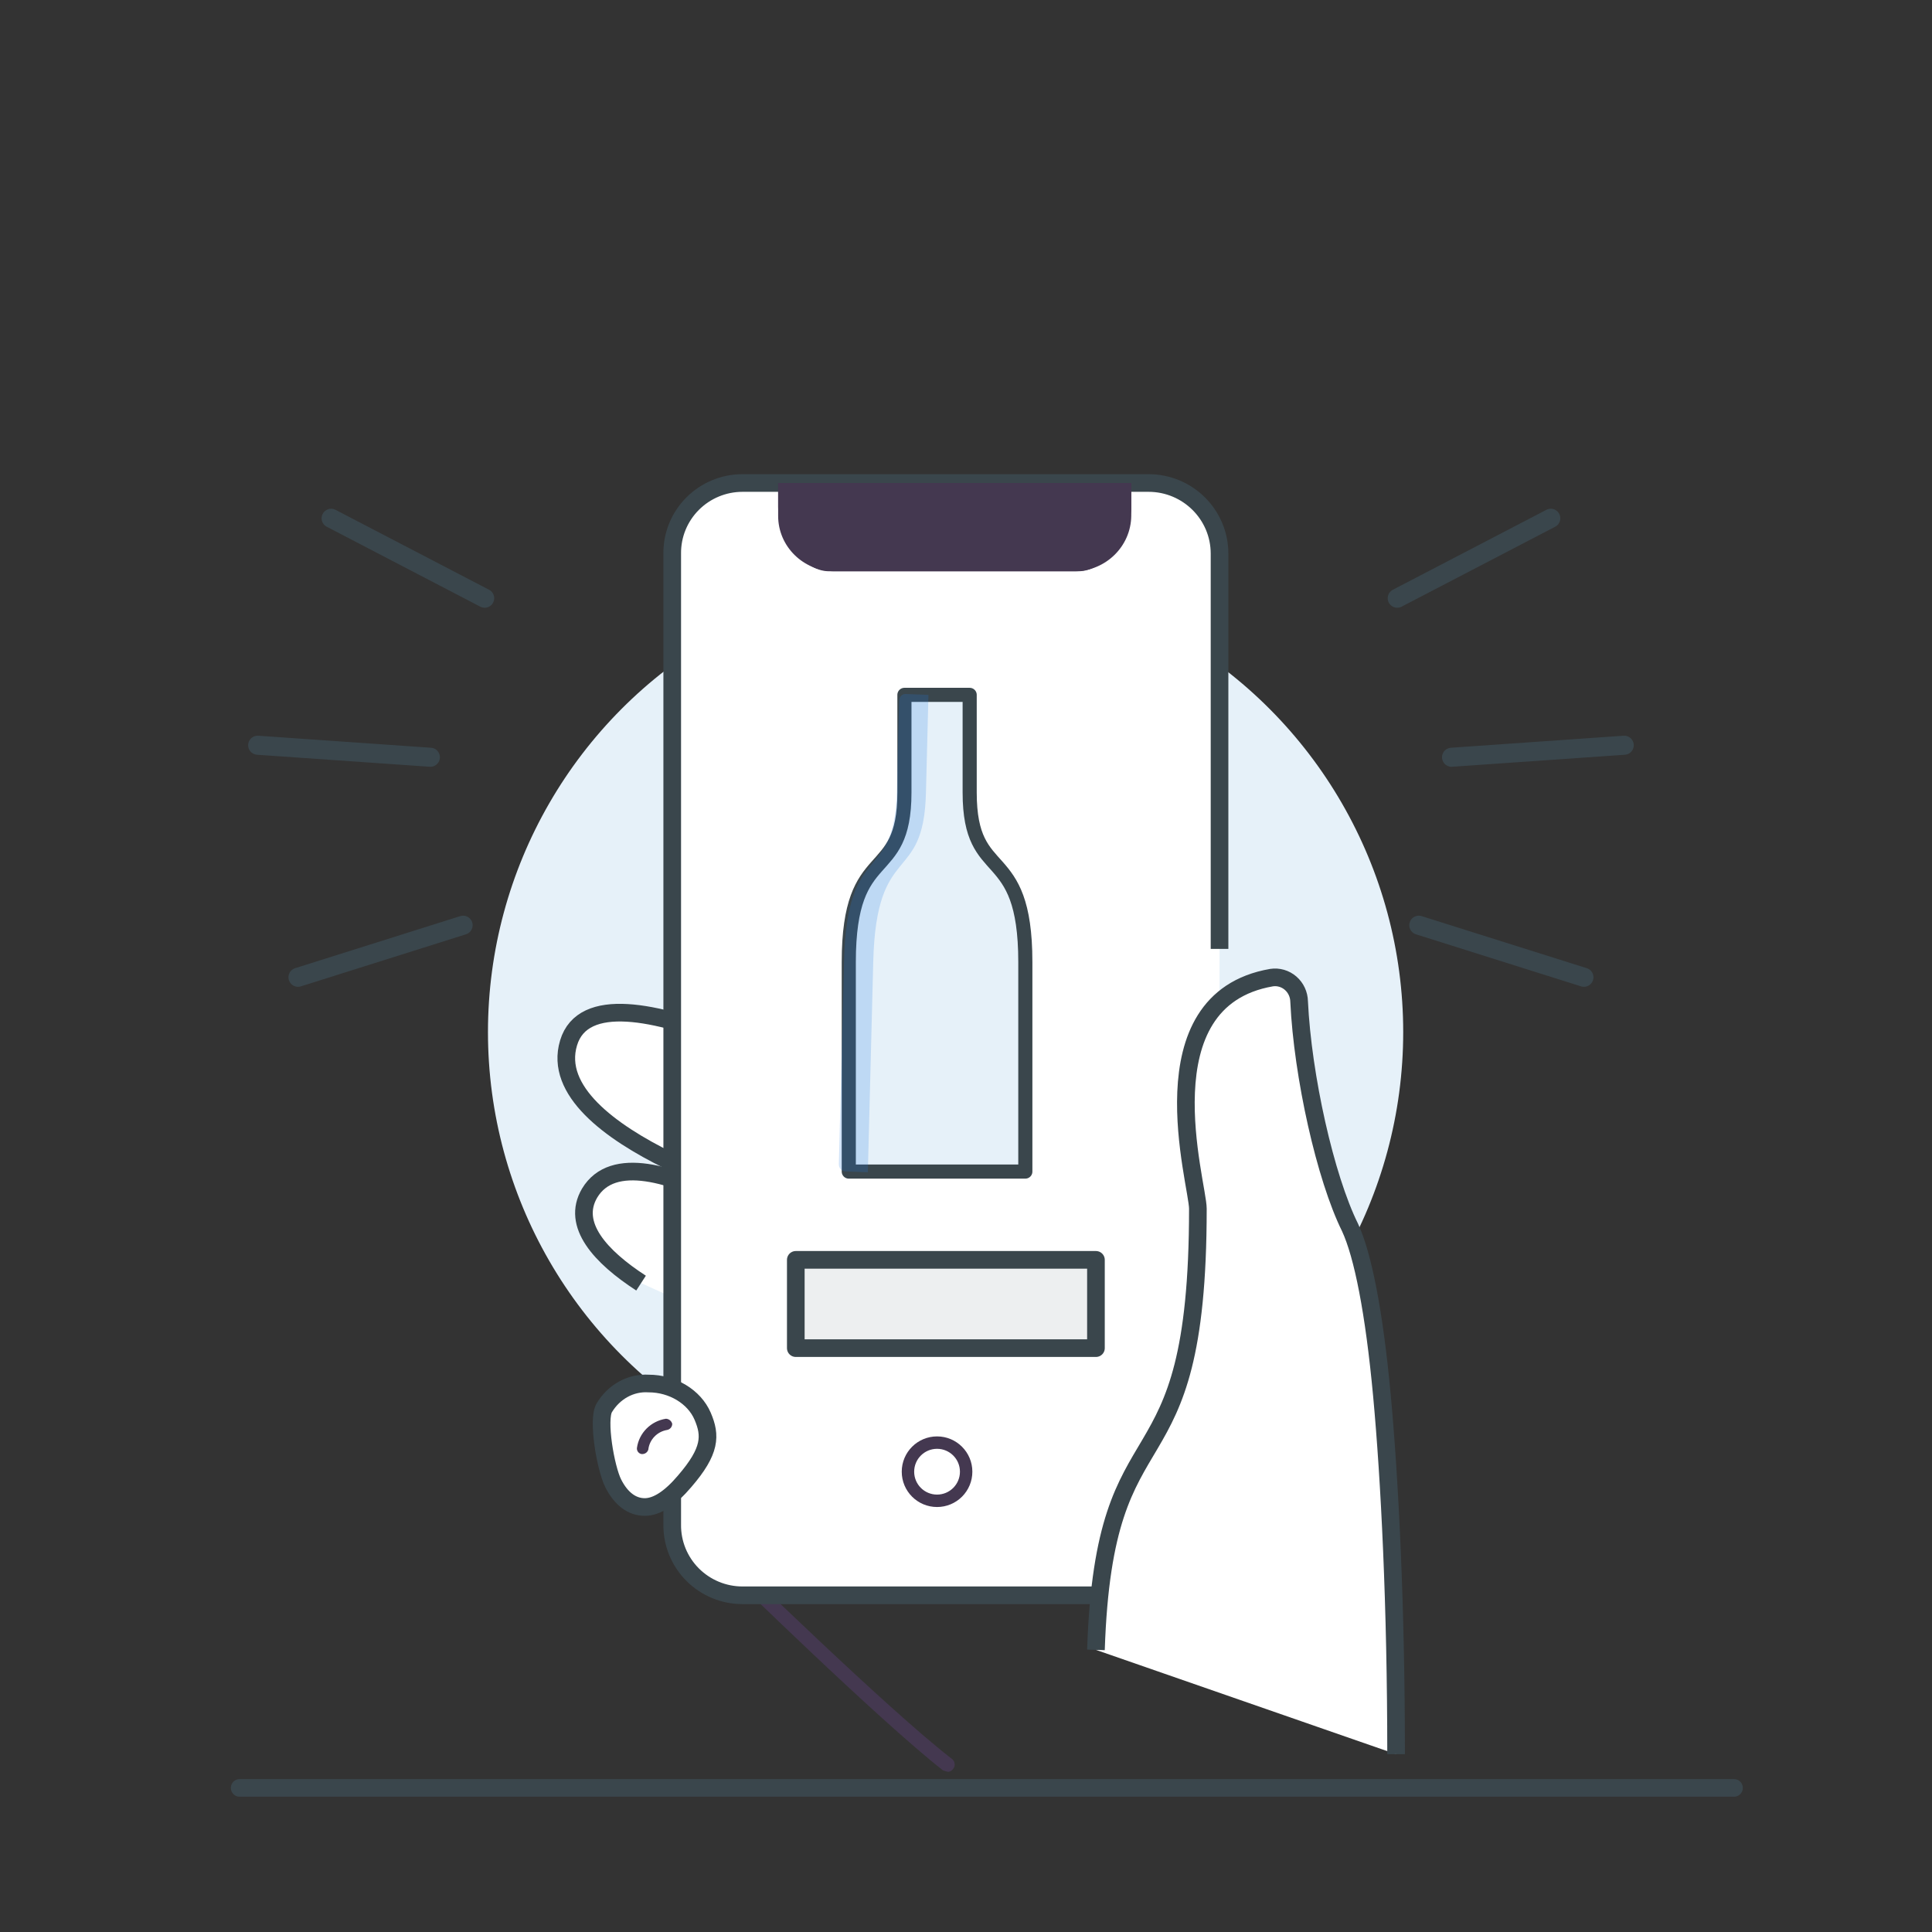 <?xml version="1.0" encoding="UTF-8"?>
<svg width="104px" height="104px" viewBox="0 0 104 104" version="1.1" xmlns="http://www.w3.org/2000/svg" xmlns:xlink="http://www.w3.org/1999/xlink">
    <rect x="0" y="0" width="104" height="104" fill="#333333" stroke="none"/>
    <title>Icon 3</title>
    <g id="Icon-3" stroke="none" stroke-width="1" fill="none" fill-rule="evenodd">
        <g id="Group-6-Copy" transform="translate(11, 26)">
            <circle id="Oval-Copy-4" fill="#E6F1F9" cx="39.901" cy="29.557" r="24.634"></circle>
            <g id="Group-11" transform="translate(70.415, 14.956) rotate(-10) translate(-70.415, -14.956) translate(63.915, 2.456)" stroke="#3A464C" stroke-linecap="round" stroke-linejoin="round" stroke-width="1.026">
                <line x1="12.572" y1="12.718" x2="3.306" y2="11.741" id="Stroke-3"></line>
                <line x1="10.8" y1="1.01294972e-13" x2="1.913" y2="2.802" id="Stroke-5"></line>
                <line x1="-1.99213446e-13" y1="20.339" x2="8.266" y2="24.642" id="Stroke-7"></line>
            </g>
            <g id="Group-11-Copy" transform="translate(8.889, 14.956) scale(-1, 1) rotate(-10) translate(-8.889, -14.956) translate(2.389, 2.456)" stroke="#3A464C" stroke-linecap="round" stroke-linejoin="round" stroke-width="1.026">
                <line x1="12.572" y1="12.718" x2="3.306" y2="11.741" id="Stroke-3"></line>
                <line x1="10.8" y1="1.01294972e-13" x2="1.913" y2="2.802" id="Stroke-5"></line>
                <line x1="-1.99213446e-13" y1="20.339" x2="8.266" y2="24.642" id="Stroke-7"></line>
            </g>
            <line x1="1.901" y1="70.243" x2="82.341" y2="70.243" id="Stroke-3" stroke="#3A464C" stroke-width="0.95" stroke-linecap="round" stroke-linejoin="round"></line>
            <g id="Group" transform="translate(22.334, 0.95)" fill="#E7E8FF" fill-rule="nonzero">
                <path d="M7.793,0.38 L25.851,0.38 L25.851,1.711 C25.851,3.18 24.659,4.372 23.19,4.372 L10.454,4.372 C8.985,4.372 7.793,3.18 7.793,1.711 L7.793,0.38 Z" id="Path"></path>
                <path d="M23.228,4.752 L10.416,4.752 C8.758,4.752 7.413,3.407 7.413,1.749 L7.413,0 L26.231,0 L26.231,1.749 C26.231,2.545 25.915,3.309 25.351,3.872 C24.788,4.436 24.024,4.752 23.228,4.752 L23.228,4.752 Z M8.173,0.76 L8.173,1.749 C8.163,2.35 8.395,2.93 8.817,3.359 C9.239,3.788 9.815,4.03 10.416,4.03 L23.228,4.03 C24.488,4.03 25.509,3.008 25.509,1.749 L25.509,0.76 L8.173,0.76 Z" id="Shape"></path>
                <path d="M10.835,38.016 C8.441,38.016 6.501,39.956 6.501,42.35 C6.501,44.743 8.441,46.684 10.835,46.684 C13.228,46.684 15.168,44.743 15.168,42.35 C15.168,39.956 13.228,38.016 10.835,38.016 Z M9.732,44.821 L7.641,42.692 L8.249,42.084 L9.732,43.566 L13.42,39.917 L14.028,40.525 L9.732,44.821 Z" id="Shape"></path>
                <path d="M10.835,47.064 C8.925,47.079 7.194,45.941 6.452,44.18 C5.711,42.42 6.105,40.386 7.45,39.03 C8.795,37.674 10.825,37.264 12.592,37.991 C14.358,38.719 15.51,40.44 15.511,42.35 C15.521,43.597 15.032,44.796 14.154,45.681 C13.276,46.566 12.081,47.064 10.835,47.064 L10.835,47.064 Z M10.835,38.396 C8.651,38.396 6.881,40.166 6.881,42.35 C6.881,44.533 8.651,46.303 10.835,46.303 C13.018,46.303 14.788,44.533 14.788,42.35 C14.78,41.772 14.65,41.202 14.408,40.677 L9.732,45.353 L7.109,42.692 L8.249,41.551 L9.732,43.034 L13.42,39.385 L13.876,39.879 C13.143,38.945 12.022,38.399 10.835,38.396 L10.835,38.396 Z M8.173,42.692 L9.732,44.289 L13.496,40.525 L13.42,40.449 L9.732,44.099 L8.249,42.616 L8.173,42.692 Z" id="Shape"></path>
                <path d="M18.704,15.168 L18.704,9.922 L15.32,9.922 L15.32,15.168 C15.32,17.639 14.598,18.324 13.876,19.16 C13.154,19.996 12.431,21.061 12.431,24.292 L12.431,35.545 L21.555,35.545 L21.555,24.292 C21.555,21.061 20.833,19.996 20.148,19.16 C19.464,18.324 18.704,17.639 18.704,15.168 Z" id="Path"></path>
                <path d="M21.935,35.925 L12.089,35.925 L12.089,24.292 C12.089,20.985 12.811,19.844 13.61,18.932 L13.762,18.742 C14.408,17.982 14.94,17.335 14.94,15.168 L14.94,9.542 L19.084,9.542 L19.084,15.168 C19.084,17.335 19.616,17.982 20.263,18.742 L20.415,18.932 C21.213,19.882 21.935,20.985 21.935,24.292 L21.935,35.925 Z M12.811,35.165 L21.175,35.165 L21.175,24.292 C21.175,20.985 20.415,20.072 19.844,19.388 L19.692,19.236 C19.008,18.438 18.324,17.639 18.324,15.168 L18.324,10.302 L15.701,10.302 L15.701,15.168 C15.701,17.639 14.978,18.438 14.332,19.236 L14.18,19.388 C13.61,20.072 12.811,20.985 12.811,24.292 L12.811,35.165 Z" id="Shape"></path>
                <path d="M18.704,15.168 L18.704,9.922 L15.32,9.922 L15.32,15.168 C15.32,17.639 14.598,18.324 13.876,19.16 C13.154,19.996 12.431,21.061 12.431,24.292 L12.431,35.545 L21.555,35.545 L21.555,24.292 C21.555,21.061 20.833,19.996 20.148,19.16 C19.464,18.324 18.704,17.639 18.704,15.168 Z" id="Path"></path>
                <path d="M21.935,35.925 L12.089,35.925 L12.089,24.292 C12.089,20.985 12.811,19.844 13.61,18.932 L13.762,18.742 C14.408,17.982 14.94,17.335 14.94,15.168 L14.94,9.542 L19.084,9.542 L19.084,15.168 C19.084,17.335 19.616,17.982 20.263,18.742 L20.415,18.932 C21.213,19.882 21.935,20.985 21.935,24.292 L21.935,35.925 Z M12.811,35.165 L21.175,35.165 L21.175,24.292 C21.175,20.985 20.415,20.072 19.844,19.388 L19.692,19.236 C19.008,18.438 18.324,17.639 18.324,15.168 L18.324,10.302 L15.701,10.302 L15.701,15.168 C15.701,17.639 14.978,18.438 14.332,19.236 L14.18,19.388 C13.61,20.072 12.811,20.985 12.811,24.292 L12.811,35.165 Z" id="Shape"></path>
                <path d="M22.848,38.016 C20.454,38.016 18.514,39.956 18.514,42.35 C18.514,44.743 20.454,46.684 22.848,46.684 C25.241,46.684 27.181,44.743 27.181,42.35 C27.181,39.956 25.241,38.016 22.848,38.016 Z M25.015,43.908 L24.406,44.517 L22.848,42.958 L21.289,44.517 L20.681,43.908 L22.239,42.35 L20.681,40.791 L21.289,40.183 L22.848,41.742 L24.406,40.183 L25.015,40.791 L23.456,42.35 L25.015,43.908 Z" id="Shape"></path>
                <path d="M22.848,47.064 C20.244,47.064 18.134,44.953 18.134,42.35 C18.134,39.746 20.244,37.636 22.848,37.636 C25.451,37.636 27.562,39.746 27.562,42.35 C27.562,43.6 27.065,44.799 26.181,45.683 C25.297,46.567 24.098,47.064 22.848,47.064 L22.848,47.064 Z M22.848,38.396 C20.664,38.396 18.894,40.166 18.894,42.35 C18.894,44.533 20.664,46.303 22.848,46.303 C25.031,46.303 26.801,44.533 26.801,42.35 C26.801,40.166 25.031,38.396 22.848,38.396 L22.848,38.396 Z M24.406,45.049 L22.848,43.49 L21.289,45.049 L20.148,43.908 L21.707,42.35 L20.148,40.791 L21.289,39.651 L22.848,41.209 L24.406,39.651 L25.547,40.791 L23.988,42.35 L25.547,43.908 L24.406,45.049 Z M22.848,42.426 L24.406,43.985 L24.482,43.908 L22.924,42.35 L24.482,40.791 L24.406,40.715 L22.848,42.274 L21.289,40.715 L21.213,40.791 L22.772,42.35 L21.213,43.908 L21.289,43.985 L22.848,42.426 Z" id="Shape"></path>
                <path d="M2.167,50.599 C1.336,50.739 0.691,51.4 0.57,52.234" id="Path"></path>
                <path d="M0.95,52.31 L0.228,52.196 C0.351,51.187 1.126,50.381 2.129,50.219 L2.243,50.979 C1.566,51.09 1.042,51.63 0.95,52.31 Z" id="Path"></path>
            </g>
            <path d="M40.033,69.379 L39.766,69.304 C36.29,66.583 28.23,58.687 28.153,58.611 C28.014,58.467 27.998,58.245 28.115,58.082 C28.264,57.938 28.501,57.938 28.65,58.082 C28.765,58.158 36.786,66.017 40.262,68.699 C40.419,68.836 40.436,69.071 40.301,69.228 C40.24,69.317 40.141,69.373 40.033,69.379 L40.033,69.379 Z" id="Path" fill="#443850" fill-rule="nonzero"></path>
            <path d="M31.583,38.966 C31.583,38.966 18.061,35.283 19.606,30.14 C21.152,24.998 35.64,33.678 35.64,33.678 L31.583,38.966 Z" id="Path" stroke="#3A464C" stroke-width="0.95" fill="#FFFFFF" fill-rule="nonzero"></path>
            <path d="M23.508,43.07 C21.329,41.656 19.741,39.924 20.738,38.227 C23.213,34.092 33.739,42.328 33.739,42.328 L31.265,46.57" id="Path" stroke="#3A464C" stroke-width="0.95" fill="#FFFFFF" fill-rule="nonzero"></path>
            <path d="M25.186,27.7 L25.186,4.686 C25.176,3.698 25.557,2.748 26.245,2.047 C26.933,1.345 27.87,0.95 28.848,0.95 L49.998,0.95 C52.041,0.95 53.698,2.623 53.698,4.686 L53.698,40.867" id="Path" fill="#FFFFFF" fill-rule="nonzero"></path>
            <path d="M54.648,31.147 L54.648,56.073 C54.648,58.173 52.936,59.875 50.825,59.875 L28.97,59.875 C27.96,59.875 26.991,59.473 26.28,58.759 C25.57,58.045 25.175,57.078 25.186,56.073 L25.186,3.802 C25.175,2.797 25.57,1.83 26.28,1.116 C26.991,0.402 27.96,0 28.97,0 L50.825,0 C52.936,0 54.648,1.702 54.648,3.802 L54.648,25.079" id="Path" stroke="#3A464C" stroke-width="0.95" fill="#FFFFFF" fill-rule="nonzero"></path>
            <path d="M49.896,0 L49.896,1.291 C49.896,2.678 48.592,4.752 47.045,4.752 L33.639,4.752 C32.092,4.752 30.888,2.678 30.888,1.291 L30.888,0 L41.893,0 L49.896,0 Z" id="Path" fill="#443850" fill-rule="nonzero"></path>
            <path d="M46.862,4.752 L33.922,4.752 C32.246,4.752 30.888,3.418 30.888,1.773 L30.888,0 L49.896,0 L49.896,1.773 C49.875,3.41 48.529,4.732 46.862,4.752 Z M31.618,0.754 L31.618,1.773 C31.639,3.008 32.664,3.998 33.922,3.998 L46.862,3.998 C47.463,3.998 48.04,3.763 48.464,3.346 C48.889,2.929 49.128,2.363 49.128,1.773 L49.128,0.754 L31.618,0.754 Z" id="Shape" fill="#443850" fill-rule="nonzero"></path>
            <path d="M23.707,55.123 C23.015,55.123 22.427,54.675 22.012,53.853 C21.597,53.032 21.147,50.417 21.528,49.782 C22.048,48.915 22.959,48.416 23.915,48.475 C25.195,48.475 26.371,49.185 26.821,50.23 C27.27,51.276 27.27,52.098 25.852,53.741 C25.091,54.638 24.364,55.123 23.707,55.123 L23.707,55.123 Z" id="Path" stroke="#3A464C" stroke-width="0.95" fill="#FFFFFF" fill-rule="nonzero"></path>
            <path d="M26.136,51.322 C25.147,51.511 24.387,52.27 24.235,53.222" id="Path" fill="#FFFFFF" fill-rule="nonzero"></path>
            <path d="M23.593,52.272 L23.532,52.272 C23.375,52.242 23.268,52.097 23.287,51.94 C23.399,51.135 24.034,50.497 24.849,50.371 C25.009,50.379 25.146,50.489 25.186,50.643 C25.188,50.805 25.072,50.945 24.91,50.975 C24.372,51.065 23.96,51.496 23.899,52.031 C23.86,52.167 23.737,52.264 23.593,52.272 L23.593,52.272 Z" id="Path" fill="#443850" fill-rule="nonzero"></path>
            <path d="M47.995,62.813 C48.452,49.048 53.482,54.936 53.482,39.065 C53.482,37.7 50.472,27.835 57.445,26.626 C57.814,26.569 58.189,26.679 58.473,26.925 C58.758,27.171 58.925,27.531 58.932,27.913 C59.122,31.929 60.341,37.388 61.675,40.079 C62.361,41.561 62.971,44.603 63.39,49.126 C63.809,53.65 64.152,60.435 64.152,68.429" id="Path" stroke="#3A464C" stroke-width="0.95" fill="#FFFFFF" fill-rule="nonzero"></path>
            <path d="M39.442,55.123 C38.392,55.123 37.541,54.272 37.541,53.222 C37.541,52.173 38.392,51.322 39.442,51.322 C40.491,51.322 41.342,52.173 41.342,53.222 C41.342,53.727 41.142,54.21 40.786,54.566 C40.429,54.923 39.946,55.123 39.442,55.123 Z M39.442,51.99 C38.761,51.99 38.21,52.542 38.21,53.222 C38.21,53.903 38.761,54.454 39.442,54.454 C40.122,54.454 40.674,53.903 40.674,53.222 C40.674,52.542 40.122,51.99 39.442,51.99 L39.442,51.99 Z" id="Shape" fill="#443850" fill-rule="nonzero"></path>
            <path d="M41.198,16.665 C41.198,15.377 41.198,14.062 41.198,13.067 C41.198,12.071 41.198,11.405 41.198,11.405 L40.924,11.405 L40.651,11.405 L39.442,11.405 L38.232,11.405 L37.959,11.405 L37.685,11.405 C37.685,11.405 37.685,12.076 37.685,13.067 C37.685,14.058 37.685,15.373 37.685,16.665 C37.685,19.149 36.934,19.802 36.187,20.651 C35.436,21.5 34.69,22.537 34.69,25.788 C34.69,28.052 34.69,29.637 34.69,30.655 C34.69,31.673 34.69,32.125 34.69,32.125 L34.69,34.595 L34.69,37.066 L36.461,37.066 L38.232,37.066 L39.442,37.066 L40.651,37.066 L42.422,37.066 L44.194,37.066 L44.194,34.595 L44.194,32.125 C44.194,32.125 44.194,31.673 44.194,30.655 C44.194,29.637 44.194,28.052 44.194,25.788 C44.194,22.537 43.442,21.5 42.696,20.651 C41.944,19.802 41.198,19.149 41.198,16.665 Z" id="Path" stroke="#3A464C" stroke-width="0.76" fill="#E6F1F9" fill-rule="nonzero" stroke-linejoin="round"></path>
            <path d="M35.418,34.587 L35.568,32.107 C35.568,32.107 35.596,31.654 35.658,30.631 C35.72,29.608 35.816,28.017 35.954,25.742 C36.151,22.48 36.864,21.484 37.564,20.682 C38.265,19.879 38.954,19.269 39.105,16.777 C39.184,15.482 39.264,14.163 39.324,13.166 L39.402,11.876 C39.417,11.635 39.425,11.498 39.425,11.498 L39.381,11.494 L38.332,11.416 L38.198,11.406 C38.01,11.392 37.848,11.55 37.835,11.758 L37.757,13.049 C37.696,14.045 37.617,15.365 37.538,16.659 C37.387,19.152 36.698,19.762 35.997,20.565 C35.297,21.367 34.584,22.362 34.387,25.625 C34.249,27.9 34.152,29.491 34.09,30.514 C34.028,31.536 34.001,31.99 34.001,31.99 L33.851,34.469 L33.723,36.571 C33.711,36.779 33.853,36.96 34.041,36.974 L35.236,37.064 L35.268,37.066 L35.291,36.688 L35.418,34.587 Z" id="Fill-23" fill="#2279E4" opacity="0.2" transform="translate(36.574, 24.235) rotate(-2) translate(-36.574, -24.235) "></path>
            <rect id="Rectangle" stroke="#3A464C" stroke-width="0.95" fill="#EDEFF0" stroke-linejoin="round" x="31.838" y="41.818" width="16.157" height="4.752"></rect>
        </g>
    </g>
</svg>